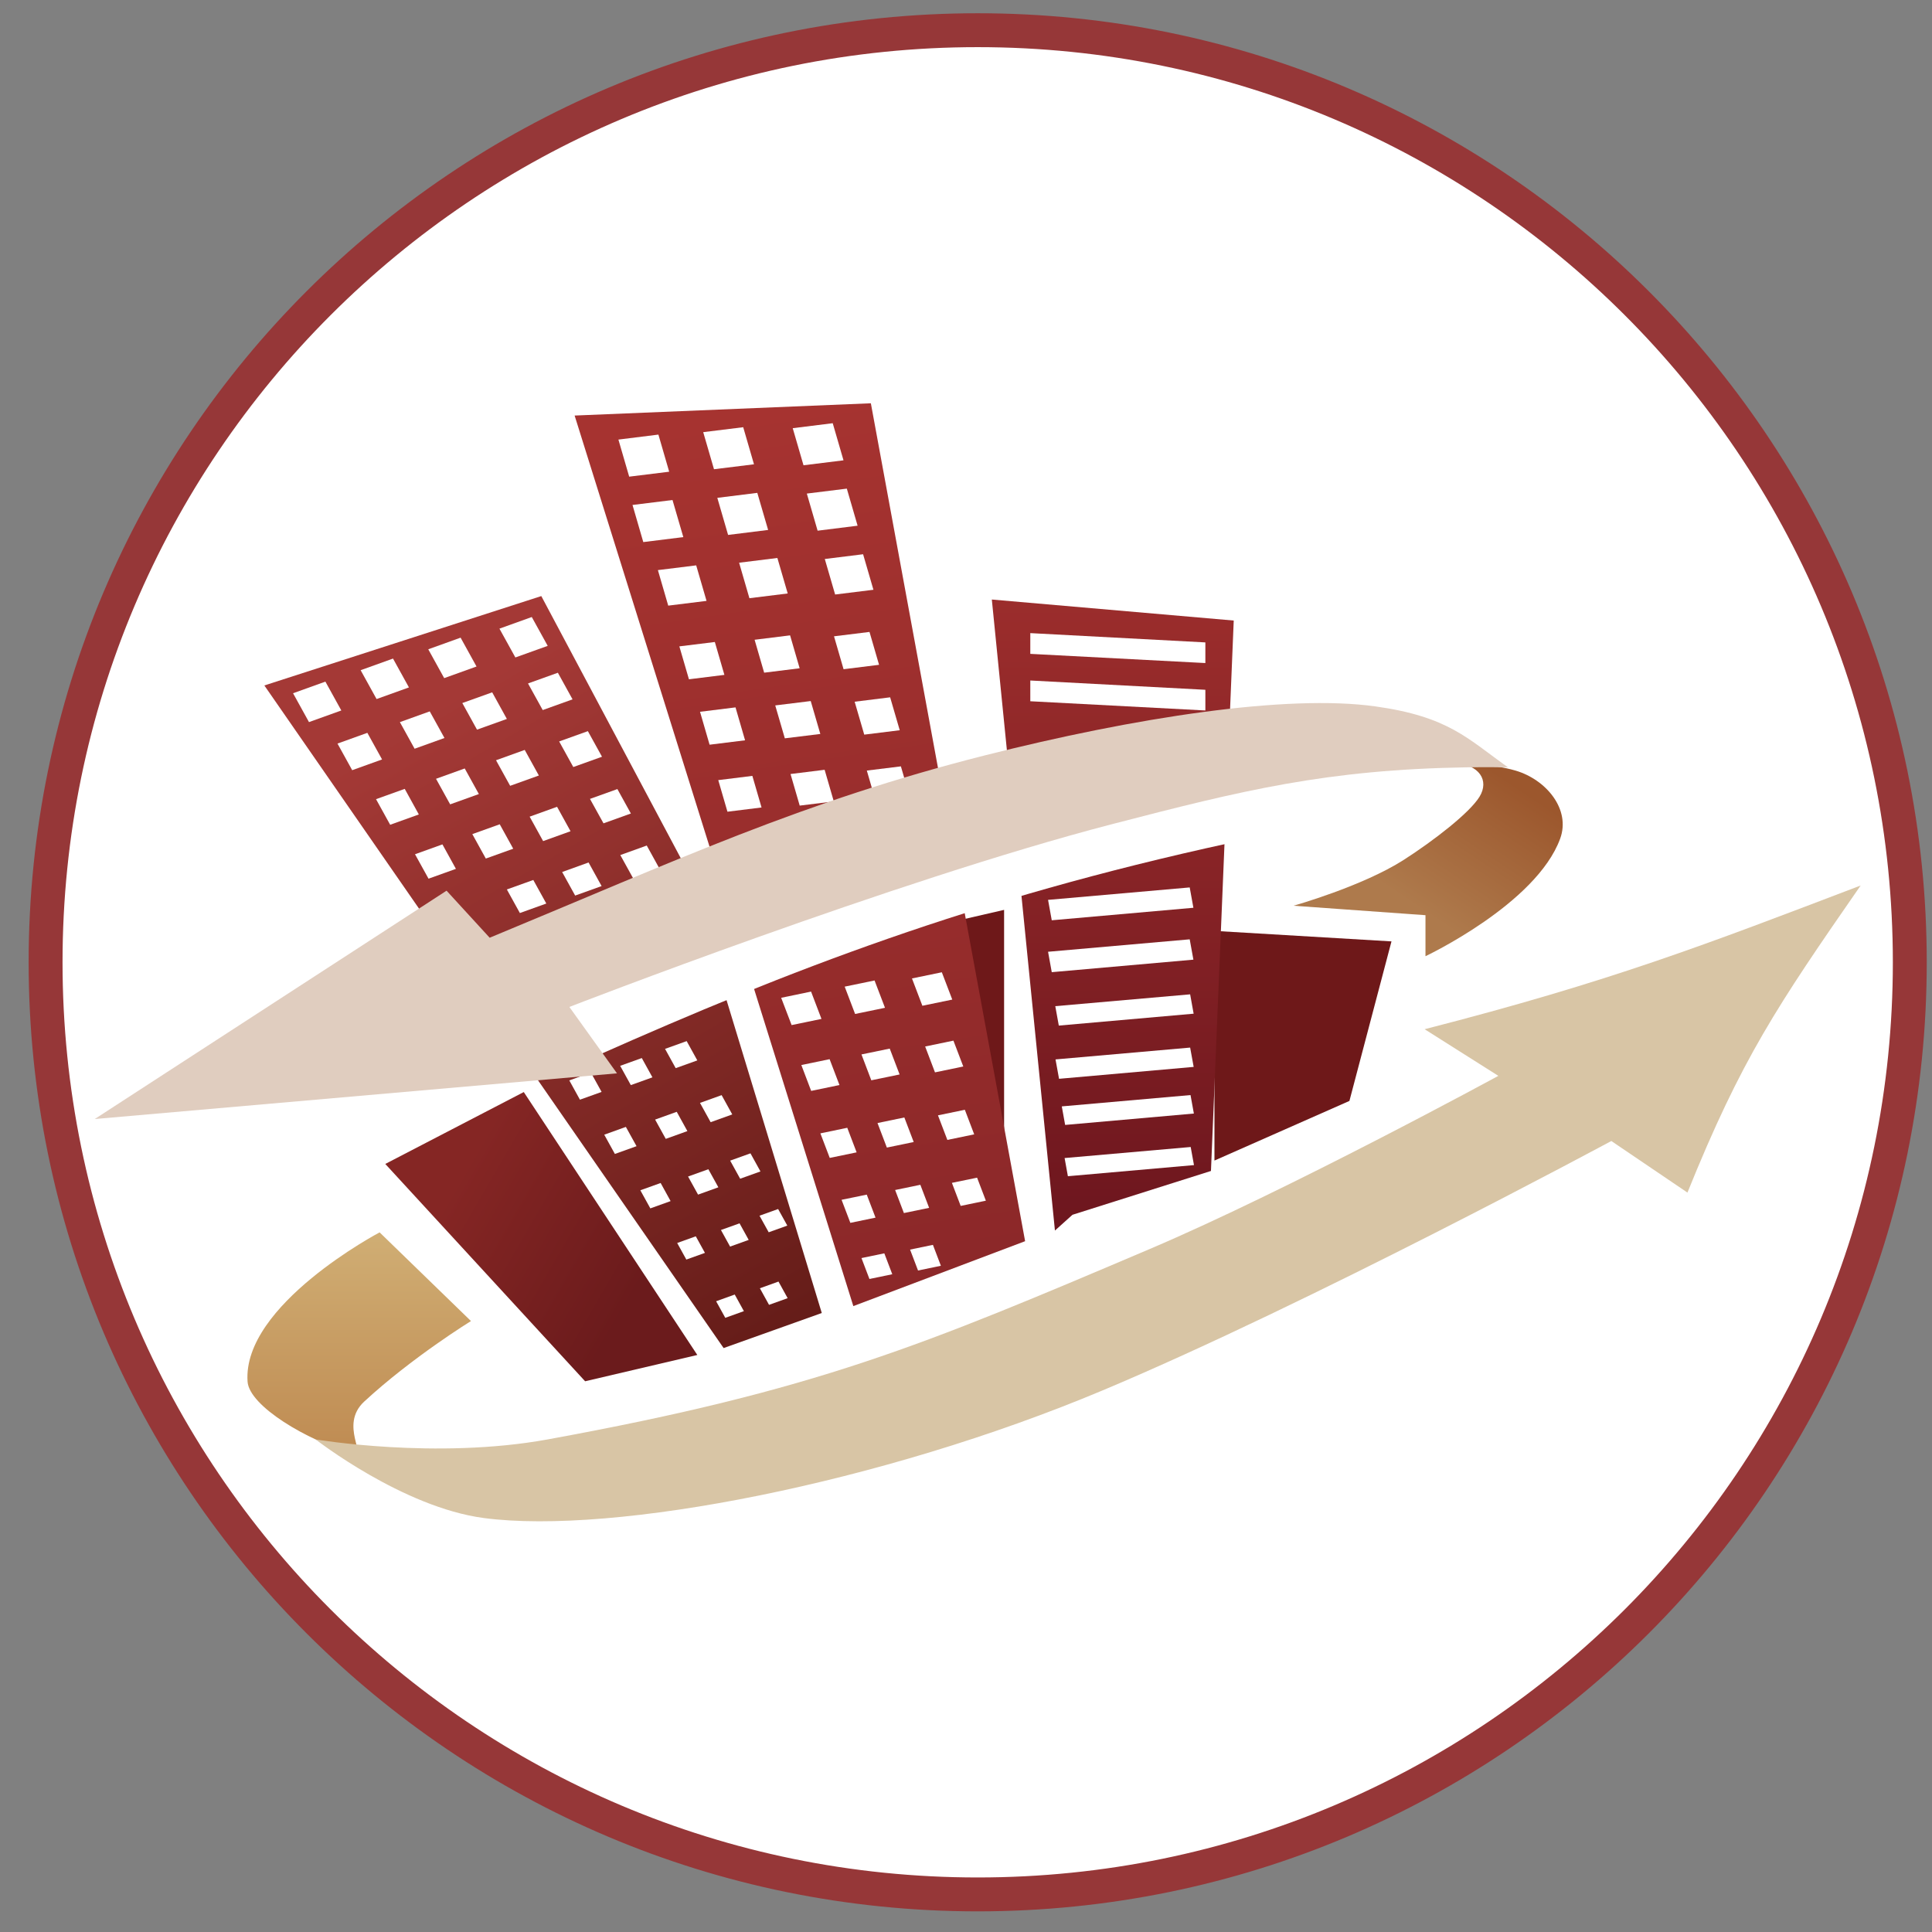 <svg width="57" height="57" viewBox="0 0 57 57" fill="none" xmlns="http://www.w3.org/2000/svg">
<rect x="0" y="0" width="57" height="57" fill="#808080" stroke="none"/>
<g clip-path="url(#clip0_3526_1747)">
<path d="M28.845 0.891C44.032 0.891 56.345 13.203 56.345 28.391C56.345 43.578 44.032 55.891 28.845 55.891C13.657 55.891 1.345 43.578 1.345 28.391C1.345 13.203 13.657 0.891 28.845 0.891Z" fill="white" stroke="#963738"/>
<path d="M39.812 32.481L35.83 34.24V27.464L41.053 27.774L39.812 32.481Z" fill="#6E1819"/>
<path d="M29.624 26.844V36.308L28.279 27.154L29.624 26.844Z" fill="#6E1819"/>
<path d="M21.349 39.772L7.799 20.223L15.97 17.586L20.263 25.654L24.245 38.738L21.349 39.772Z" fill="url(#paint0_linear_3526_1747)"/>
<path d="M25.176 38.534L16.953 12.26L25.693 11.898L30.244 36.619L25.176 38.534Z" fill="url(#paint1_linear_3526_1747)"/>
<path d="M31.124 36.305L29.262 17.688L36.399 18.308L35.727 34.547L31.641 35.84L31.124 36.305Z" fill="url(#paint2_linear_3526_1747)"/>
<path d="M17.263 40.752L11.367 34.34L15.453 32.219L20.573 39.976L17.263 40.752Z" fill="url(#paint3_linear_3526_1747)"/>
<path d="M18.245 12.969L19.425 12.822L19.743 13.917L18.563 14.063L18.245 12.969Z" fill="white"/>
<path d="M8.646 20.453L9.6 20.11L10.07 20.961L9.116 21.304L8.646 20.453Z" fill="white"/>
<path d="M9.957 21.938L10.838 21.621L11.272 22.406L10.391 22.723L9.957 21.938Z" fill="white"/>
<path d="M11.094 23.578L11.941 23.274L12.357 24.029L11.511 24.333L11.094 23.578Z" fill="white"/>
<path d="M12.244 25.203L13.053 24.912L13.451 25.634L12.643 25.924L12.244 25.203Z" fill="white"/>
<path d="M10.64 19.773L11.595 19.43L12.065 20.281L11.11 20.624L10.64 19.773Z" fill="white"/>
<path d="M11.798 21.305L12.679 20.988L13.113 21.773L12.232 22.09L11.798 21.305Z" fill="white"/>
<path d="M12.864 22.977L13.711 22.672L14.128 23.427L13.281 23.731L12.864 22.977Z" fill="white"/>
<path d="M13.935 24.609L14.744 24.319L15.142 25.04L14.333 25.33L13.935 24.609Z" fill="white"/>
<path d="M14.954 26.242L15.734 25.962L16.118 26.657L15.338 26.937L14.954 26.242Z" fill="white"/>
<path d="M16.796 31.875L17.434 31.646L17.749 32.215L17.11 32.444L16.796 31.875Z" fill="white"/>
<path d="M17.827 33.477L18.465 33.247L18.78 33.816L18.141 34.045L17.827 33.477Z" fill="white"/>
<path d="M18.892 35.117L19.491 34.902L19.785 35.436L19.187 35.651L18.892 35.117Z" fill="white"/>
<path d="M19.979 36.672L20.528 36.475L20.798 36.964L20.249 37.161L19.979 36.672Z" fill="white"/>
<path d="M21.128 38.391L21.677 38.193L21.947 38.683L21.398 38.88L21.128 38.391Z" fill="white"/>
<path d="M12.635 19.156L13.589 18.813L14.059 19.664L13.105 20.007L12.635 19.156Z" fill="white"/>
<path d="M13.64 20.742L14.521 20.426L14.954 21.211L14.073 21.527L13.64 20.742Z" fill="white"/>
<path d="M14.634 22.43L15.481 22.125L15.898 22.88L15.051 23.184L14.634 22.43Z" fill="white"/>
<path d="M15.626 24.094L16.435 23.803L16.833 24.524L16.024 24.815L15.626 24.094Z" fill="white"/>
<path d="M16.585 25.727L17.365 25.446L17.749 26.142L16.969 26.422L16.585 25.727Z" fill="white"/>
<path d="M18.297 31.445L18.935 31.216L19.249 31.785L18.611 32.014L18.297 31.445Z" fill="white"/>
<path d="M19.328 33.031L19.966 32.802L20.28 33.371L19.642 33.6L19.328 33.031Z" fill="white"/>
<path d="M20.3 34.711L20.899 34.496L21.194 35.029L20.595 35.245L20.3 34.711Z" fill="white"/>
<path d="M21.27 36.289L21.819 36.092L22.089 36.581L21.54 36.778L21.27 36.289Z" fill="white"/>
<path d="M22.419 38.008L22.968 37.81L23.238 38.3L22.689 38.497L22.419 38.008Z" fill="white"/>
<path d="M14.735 18.547L15.689 18.204L16.159 19.055L15.205 19.397L14.735 18.547Z" fill="white"/>
<path d="M15.578 20.164L16.459 19.848L16.892 20.633L16.012 20.949L15.578 20.164Z" fill="white"/>
<path d="M16.497 21.875L17.344 21.571L17.761 22.326L16.914 22.63L16.497 21.875Z" fill="white"/>
<path d="M17.406 23.57L18.215 23.28L18.613 24.001L17.805 24.291L17.406 23.57Z" fill="white"/>
<path d="M18.301 25.227L19.081 24.946L19.465 25.642L18.685 25.922L18.301 25.227Z" fill="white"/>
<path d="M19.621 30.945L20.259 30.716L20.573 31.285L19.935 31.514L19.621 30.945Z" fill="white"/>
<path d="M20.652 32.539L21.29 32.31L21.604 32.879L20.966 33.108L20.652 32.539Z" fill="white"/>
<path d="M21.542 34.242L22.141 34.027L22.436 34.561L21.837 34.776L21.542 34.242Z" fill="white"/>
<path d="M22.408 35.867L22.957 35.67L23.228 36.159L22.679 36.356L22.408 35.867Z" fill="white"/>
<path d="M18.661 14.898L19.841 14.752L20.16 15.846L18.979 15.993L18.661 14.898Z" fill="white"/>
<path d="M19.41 16.82L20.54 16.68L20.845 17.728L19.715 17.868L19.41 16.82Z" fill="white"/>
<path d="M20.043 19.07L21.09 18.941L21.372 19.911L20.326 20.041L20.043 19.07Z" fill="white"/>
<path d="M20.653 21L21.7 20.87L21.982 21.841L20.935 21.971L20.653 21Z" fill="white"/>
<path d="M21.191 23.016L22.197 22.891L22.468 23.823L21.462 23.948L21.191 23.016Z" fill="white"/>
<path d="M23.047 29.438L23.929 29.255L24.236 30.061L23.355 30.243L23.047 29.438Z" fill="white"/>
<path d="M23.642 31.422L24.476 31.249L24.767 32.012L23.932 32.185L23.642 31.422Z" fill="white"/>
<path d="M24.204 33.438L24.997 33.273L25.273 33.998L24.48 34.162L24.204 33.438Z" fill="white"/>
<path d="M24.829 35.398L25.572 35.245L25.831 35.924L25.088 36.078L24.829 35.398Z" fill="white"/>
<path d="M25.416 37.117L26.09 36.977L26.325 37.594L25.651 37.734L25.416 37.117Z" fill="white"/>
<path d="M20.747 12.75L21.927 12.604L22.245 13.698L21.065 13.844L20.747 12.75Z" fill="white"/>
<path d="M21.163 14.688L22.343 14.541L22.662 15.635L21.481 15.782L21.163 14.688Z" fill="white"/>
<path d="M21.806 16.602L22.935 16.462L23.24 17.509L22.11 17.649L21.806 16.602Z" fill="white"/>
<path d="M22.263 18.875L23.31 18.745L23.592 19.716L22.545 19.846L22.263 18.875Z" fill="white"/>
<path d="M22.872 20.812L23.919 20.683L24.202 21.654L23.155 21.783L22.872 20.812Z" fill="white"/>
<path d="M23.323 22.836L24.329 22.711L24.6 23.644L23.594 23.768L23.323 22.836Z" fill="white"/>
<path d="M24.921 29.109L25.802 28.927L26.11 29.733L25.228 29.915L24.921 29.109Z" fill="white"/>
<path d="M25.416 31.109L26.25 30.937L26.541 31.7L25.706 31.872L25.416 31.109Z" fill="white"/>
<path d="M25.889 33.133L26.681 32.969L26.957 33.693L26.165 33.857L25.889 33.133Z" fill="white"/>
<path d="M26.409 35.109L27.153 34.955L27.412 35.635L26.668 35.789L26.409 35.109Z" fill="white"/>
<path d="M26.85 36.867L27.524 36.727L27.759 37.344L27.085 37.484L26.85 36.867Z" fill="white"/>
<path d="M23.388 12.633L24.568 12.486L24.886 13.581L23.706 13.727L23.388 12.633Z" fill="white"/>
<path d="M23.804 14.562L24.984 14.416L25.302 15.51L24.122 15.657L23.804 14.562Z" fill="white"/>
<path d="M24.334 16.492L25.464 16.352L25.769 17.4L24.639 17.54L24.334 16.492Z" fill="white"/>
<path d="M30.397 18.679L35.562 18.953L35.562 19.562L30.397 19.291L30.397 18.679Z" fill="white"/>
<path d="M30.397 20.077L35.562 20.351L35.562 20.961L30.397 20.689L30.397 20.077Z" fill="white"/>
<path d="M30.921 26.549L35.1 26.182L35.209 26.782L31.03 27.151L30.921 26.549Z" fill="white"/>
<path d="M30.921 28.08L35.1 27.713L35.209 28.313L31.03 28.682L30.921 28.08Z" fill="white"/>
<path d="M31.134 29.685L35.113 29.336L35.216 29.907L31.238 30.258L31.134 29.685Z" fill="white"/>
<path d="M31.141 31.256L35.113 30.907L35.217 31.477L31.245 31.828L31.141 31.256Z" fill="white"/>
<path d="M31.326 32.642L35.124 32.308L35.223 32.853L31.425 33.189L31.326 32.642Z" fill="white"/>
<path d="M31.409 34.166L35.129 33.84L35.226 34.374L31.506 34.702L31.409 34.166Z" fill="white"/>
<path d="M24.606 18.773L25.653 18.644L25.935 19.614L24.888 19.744L24.606 18.773Z" fill="white"/>
<path d="M25.215 20.703L26.262 20.573L26.545 21.544L25.498 21.674L25.215 20.703Z" fill="white"/>
<path d="M25.574 22.734L26.579 22.61L26.851 23.542L25.845 23.667L25.574 22.734Z" fill="white"/>
<path d="M26.906 28.867L27.787 28.685L28.095 29.491L27.213 29.673L26.906 28.867Z" fill="white"/>
<path d="M27.295 30.875L28.129 30.702L28.42 31.465L27.585 31.638L27.295 30.875Z" fill="white"/>
<path d="M27.673 32.906L28.466 32.742L28.742 33.467L27.95 33.631L27.673 32.906Z" fill="white"/>
<path d="M28.084 34.898L28.827 34.745L29.086 35.424L28.343 35.578L28.084 34.898Z" fill="white"/>
<path d="M41.418 25.367C40.196 26.151 38.162 26.722 38.162 26.722L42.056 27.001V28.211C42.056 28.211 45.326 26.669 46.03 24.742C46.346 23.877 45.618 23.001 44.714 22.735C43.985 22.52 42.894 22.508 42.894 22.508C43.651 22.552 43.944 23.027 43.651 23.505C43.359 23.982 42.304 24.798 41.418 25.367Z" fill="url(#paint4_linear_3526_1747)"/>
<path d="M7.304 40.763C7.144 38.495 11.2 36.359 11.2 36.359L13.895 38.975C13.895 38.975 12.161 40.043 10.746 41.35C9.985 42.054 10.894 43.02 10.373 42.871C9.065 42.498 7.355 41.484 7.304 40.763Z" fill="url(#paint5_linear_3526_1747)"/>
<path d="M36.268 24.875C28.692 26.522 23.251 28.64 17.592 31.155L16.235 29.606L36.268 22.617V24.875Z" fill="white"/>
<path d="M16.16 42.467C12.861 43.069 9.312 42.467 9.312 42.467C9.312 42.467 11.873 44.469 14.276 44.787C18.117 45.294 26.01 43.761 32.538 41.018C38.662 38.446 47.539 33.663 47.539 33.663L49.785 35.185C51.38 31.235 52.431 29.677 54.895 26.125C50.329 27.865 47.539 28.952 42.031 30.365L44.206 31.741C44.206 31.741 38.044 35.096 33.915 36.852C27.222 39.697 24.096 41.018 16.16 42.467Z" fill="#D8C5A5"/>
<path d="M32.791 24.32C36.666 23.314 39.138 22.705 43.289 22.638C43.758 22.63 44.489 22.638 44.489 22.638C43.289 21.785 42.733 21.144 40.586 20.842C37.965 20.473 33.472 21.169 29.049 22.288C23.67 23.649 19.971 25.38 14.447 27.666L13.175 26.278L2.795 33.015L18.203 31.667L16.798 29.708C16.798 29.708 26.412 25.976 32.791 24.32Z" fill="#E0CDBF"/>
</g>
<defs>
<linearGradient id="paint0_linear_3526_1747" x1="13.34" y1="20.564" x2="24.245" y2="39.187" gradientUnits="userSpaceOnUse">
<stop stop-color="#A43936"/>
<stop offset="1" stop-color="#641C18"/>
</linearGradient>
<linearGradient id="paint1_linear_3526_1747" x1="23.599" y1="11.898" x2="27.361" y2="37.262" gradientUnits="userSpaceOnUse">
<stop stop-color="#A63330"/>
<stop offset="1" stop-color="#8C2829"/>
</linearGradient>
<linearGradient id="paint2_linear_3526_1747" x1="32.83" y1="17.688" x2="32.83" y2="36.305" gradientUnits="userSpaceOnUse">
<stop stop-color="#9B2D2C"/>
<stop offset="1" stop-color="#6D161E"/>
</linearGradient>
<linearGradient id="paint3_linear_3526_1747" x1="19.12" y1="37.474" x2="13.768" y2="34.37" gradientUnits="userSpaceOnUse">
<stop stop-color="#6B1B1C"/>
<stop offset="1" stop-color="#852624"/>
</linearGradient>
<linearGradient id="paint4_linear_3526_1747" x1="41.168" y1="26.346" x2="43.736" y2="22.508" gradientUnits="userSpaceOnUse">
<stop stop-color="#AE7A4C"/>
<stop offset="1" stop-color="#9C572D"/>
</linearGradient>
<linearGradient id="paint5_linear_3526_1747" x1="10.597" y1="36.359" x2="10.597" y2="42.887" gradientUnits="userSpaceOnUse">
<stop stop-color="#D0AE74"/>
<stop offset="1" stop-color="#BF8B52"/>
</linearGradient>
<clipPath id="clip0_3526_1747">
<rect width="56" height="56" fill="white" transform="translate(0.845 0.391)"/>
</clipPath>
</defs>
</svg>
